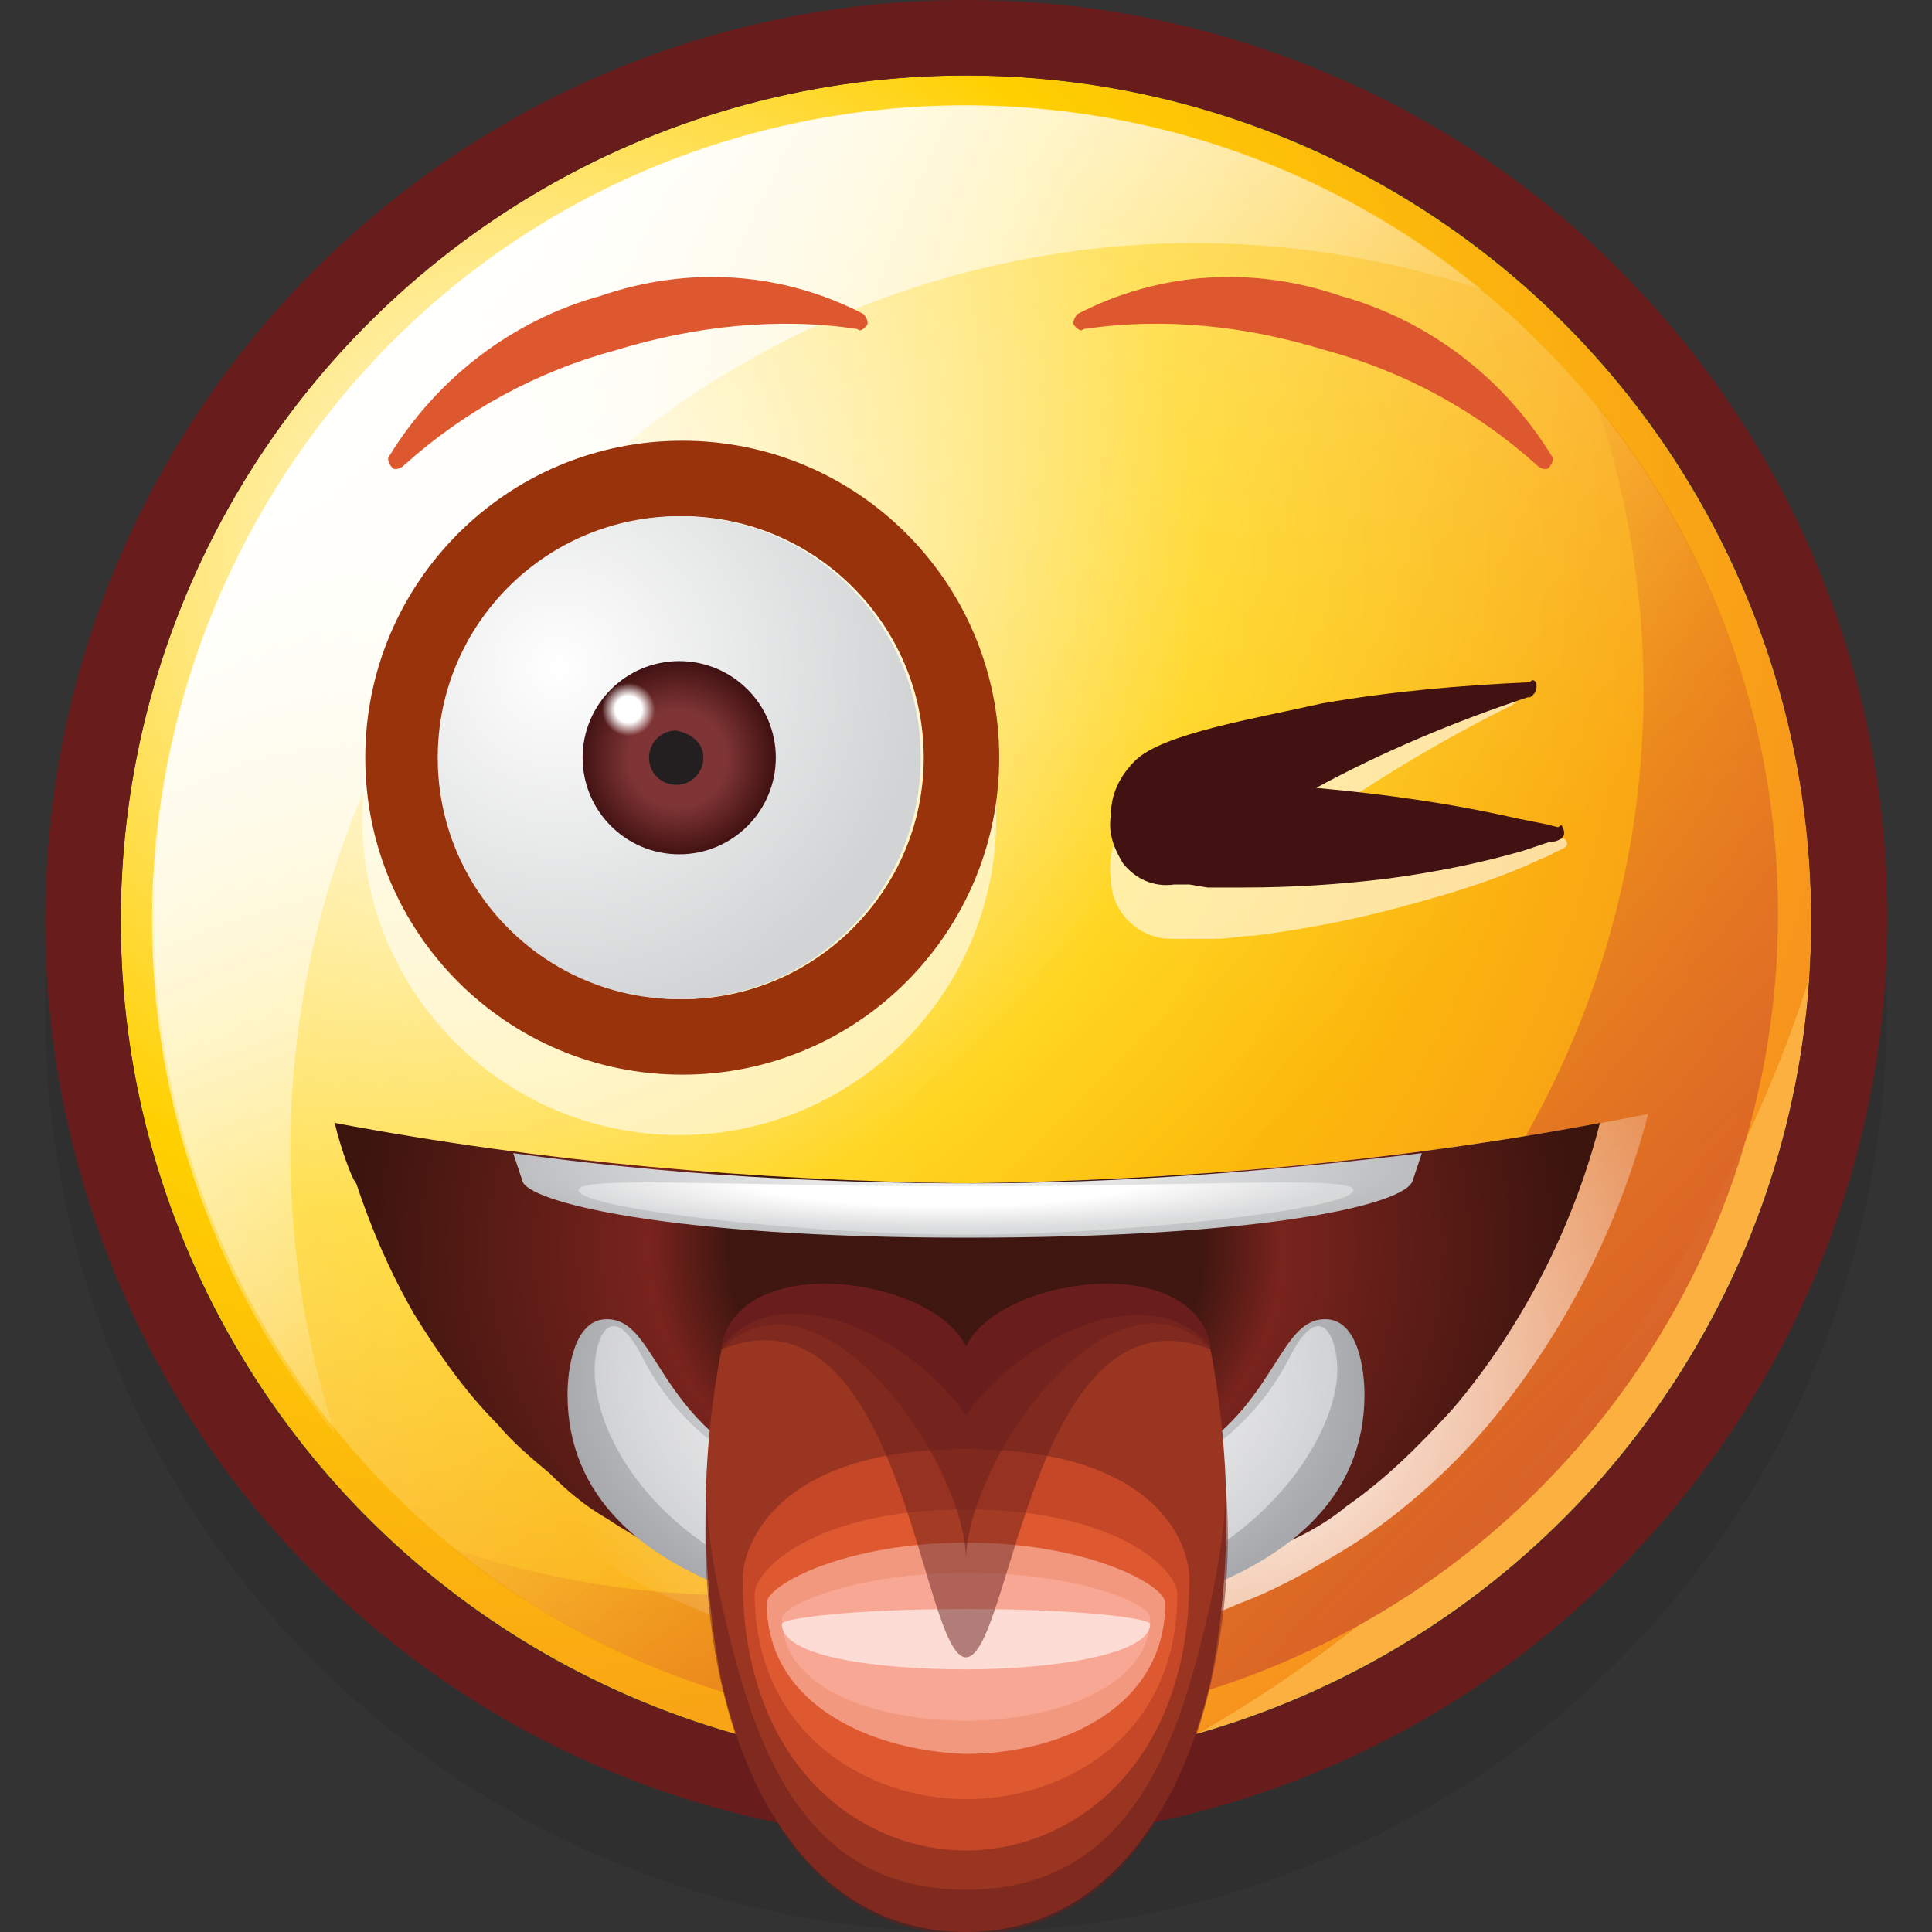 <?xml version="1.0" encoding="utf-8"?>
<!-- Generator: Adobe Illustrator 23.0.3, SVG Export Plug-In . SVG Version: 6.00 Build 0)  -->
<svg version="1.1" id="Layer_1" xmlns="http://www.w3.org/2000/svg" xmlns:xlink="http://www.w3.org/1999/xlink" x="0px" y="0px"
	 viewBox="0 0 64 64" style="enable-background:new 0 0 64 64;" xml:space="preserve">
<rect x="0" y="0" width="64" height="64" fill="#333333" stroke="none"/>
<style type="text/css">
	.st0{opacity:0.2;fill:#231F20;enable-background:new    ;}
	.st1{fill:url(#SVGID_1_);}
	.st2{fill:url(#SVGID_2_);}
	.st3{fill:url(#SVGID_3_);}
	.st4{fill:#DE582F;}
	.st5{fill:#681D1C;}
	.st6{fill:url(#SVGID_4_);}
	.st7{fill:url(#SVGID_5_);}
	.st8{fill:url(#SVGID_6_);}
	.st9{fill:url(#SVGID_7_);}
	.st10{fill:url(#SVGID_8_);}
	.st11{fill-rule:evenodd;clip-rule:evenodd;fill:url(#SVGID_9_);}
	.st12{fill:url(#SVGID_10_);}
	.st13{fill:#993520;}
	.st14{opacity:0.5;fill:#691E1D;enable-background:new    ;}
	.st15{fill:#C54727;}
	.st16{fill:#DE592F;}
	.st17{fill:#F2987F;}
	.st18{fill:#F8A794;}
	.st19{opacity:0.6;fill:#FFFFFF;enable-background:new    ;}
	.st20{fill:#691E1D;}
	.st21{opacity:0.6;}
	.st22{fill:#FFFFFF;}
	.st23{fill:#421212;}
	.st24{fill:#99330B;}
	.st25{fill:url(#SVGID_11_);}
	.st26{fill:url(#SVGID_12_);}
	.st27{fill:#231F20;}
	.st28{fill:url(#SVGID_13_);}
</style>
<title>TongueWink</title>
<g>
	<g>
		<circle class="st0" cx="32" cy="33.5" r="30.5"/>
		
			<radialGradient id="SVGID_1_" cx="17.54" cy="45.2" r="44.53" gradientTransform="matrix(1 0 0 -1 0 64)" gradientUnits="userSpaceOnUse">
			<stop  offset="0" style="stop-color:#FFFFFF"/>
			<stop  offset="0.5" style="stop-color:#FFD000"/>
			<stop  offset="1" style="stop-color:#F7941D"/>
			<stop  offset="1" style="stop-color:#FBB040"/>
		</radialGradient>
		<circle class="st1" cx="32" cy="30.5" r="28"/>
		
			<linearGradient id="SVGID_2_" gradientUnits="userSpaceOnUse" x1="-31.581" y1="50.155" x2="7.619" y2="50.155" gradientTransform="matrix(0.707 0.707 0.707 -0.707 -0.155 69.175)">
			<stop  offset="0" style="stop-color:#FFFFFF;stop-opacity:0.6"/>
			<stop  offset="1" style="stop-color:#FFFFFF;stop-opacity:0"/>
		</linearGradient>
		<circle class="st2" cx="32" cy="30.4" r="26.9"/>
		
			<linearGradient id="SVGID_3_" gradientUnits="userSpaceOnUse" x1="12.79" y1="52.76" x2="32.36" y2="33.19" gradientTransform="matrix(1 0 0 -1 0 64)">
			<stop  offset="0" style="stop-color:#FFFFFF"/>
			<stop  offset="1" style="stop-color:#FFFFFF;stop-opacity:0"/>
		</linearGradient>
		<path class="st3" d="M18.4,16.8c8-8,19.9-10.8,30.7-7.2c-11.5-9.4-28.5-7.8-37.9,3.7C3,23.3,3,37.6,11.1,47.5
			C7.6,36.7,10.4,24.8,18.4,16.8z"/>
		<path class="st4" d="M20.4,11.6c-2.6,0.7-5,2-7,3.8c-0.1,0.1-0.3,0.2-0.4,0.1c-0.1-0.1-0.2-0.3-0.1-0.4c1.6-2.6,4.1-4.5,7-5.3
			c2.9-1,6-0.8,8.7,0.6c0.1,0.1,0.2,0.3,0.1,0.4c-0.1,0.1-0.2,0.2-0.3,0.1C25.8,10.5,23,10.8,20.4,11.6z"/>
		<path class="st4" d="M43.9,11.6c2.6,0.7,5,2,7,3.8c0.1,0.1,0.3,0.2,0.4,0.1c0.1-0.1,0.2-0.3,0.1-0.4c-1.6-2.6-4.1-4.5-7-5.3
			c-2.9-1-6-0.8-8.7,0.6c-0.1,0.1-0.2,0.3-0.1,0.4c0.1,0.1,0.2,0.2,0.3,0.1C38.6,10.5,41.3,10.8,43.9,11.6z"/>
		<path class="st5" d="M32,2.5c15.5,0,28,12.5,28,28s-12.5,28-28,28S4,46,4,30.5C4,15.1,16.5,2.5,32,2.5 M32,0
			C15.2,0,1.5,13.6,1.5,30.5c0,8.1,3.2,15.9,8.9,21.6C22.3,64,41.7,64,53.6,52s11.9-31.2,0-43.1c-2.8-2.8-6.1-5-9.7-6.5
			C40.1,0.8,36.1,0,32,0z"/>
		
			<linearGradient id="SVGID_4_" gradientUnits="userSpaceOnUse" x1="32.905" y1="32.695" x2="51.505" y2="14.095" gradientTransform="matrix(1 0 0 -1 0 64)">
			<stop  offset="0" style="stop-color:#D86027;stop-opacity:0"/>
			<stop  offset="1" style="stop-color:#D86027"/>
		</linearGradient>
		<path class="st6" d="M45.6,44.1c-8,8-19.9,10.8-30.6,7.2c11.6,9.3,28.5,7.5,37.9-4.1c8-9.9,8-24,0-33.8
			C56.5,24.2,53.7,36,45.6,44.1z"/>
		
			<radialGradient id="SVGID_5_" cx="61.26" cy="17.59" r="21.32" gradientTransform="matrix(1.03 0 0 -1.02 -22.39 63.81)" gradientUnits="userSpaceOnUse">
			<stop  offset="0" style="stop-color:#FFFFFF"/>
			<stop  offset="1" style="stop-color:#FFFFFF;stop-opacity:0"/>
		</radialGradient>
		<path class="st7" d="M9.4,36.9c7.4,1.5,15,2.2,22.5,2.3c7.6-0.1,15.2-0.8,22.7-2.3c-1,3.8-2.8,7.3-5.3,10.3
			c-1.1,1.3-2.4,2.5-3.8,3.5c-0.7,0.5-1.4,0.9-2.1,1.3c-0.7,0.4-1.5,0.8-2.3,1.1c-1.4,0.6-2.8,1.1-4.2,1.4c-0.7,0.2-1.4,0.3-2.2,0.4
			C33.9,55,33.1,55,32.3,55c-1.6,0-3.1-0.1-4.7-0.4c-1.5-0.3-2.9-0.7-4.3-1.2c-0.7-0.3-1.5-0.6-2.2-1s-1.4-0.8-2.1-1.3s-1.4-1-2-1.6
			c-0.6-0.5-1.3-1.1-1.8-1.8c-1.1-1.2-2.1-2.6-3-4c-0.9-1.5-1.6-3-2.2-4.6C9.9,38.9,9.5,37.2,9.4,36.9z"/>
		
			<radialGradient id="SVGID_6_" cx="32.035" cy="22.87" r="20.488" gradientTransform="matrix(1 0 0 -0.87 -4.000000e-02 61.25)" gradientUnits="userSpaceOnUse">
			<stop  offset="0.38" style="stop-color:#3F1610"/>
			<stop  offset="0.51" style="stop-color:#79231D"/>
			<stop  offset="1" style="stop-color:#3B140E"/>
		</radialGradient>
		<path class="st8" d="M11.1,37.2c6.9,1.3,13.9,1.9,20.9,2c7-0.1,14.1-0.7,21-2c-0.9,3.5-2.6,6.8-4.9,9.5c-1.1,1.2-2.2,2.3-3.5,3.2
			c-0.6,0.5-1.3,0.9-2,1.2c-0.7,0.4-1.4,0.7-2.1,1c-1.3,0.6-2.6,1-3.9,1.3c-0.7,0.1-1.3,0.2-2,0.3s-1.5,0.2-2.2,0.2
			c-1.4,0-2.9-0.1-4.3-0.3s-2.7-0.6-4-1.2c-0.7-0.3-1.3-0.6-2-0.9c-0.7-0.4-1.4-0.8-2-1.2c-0.7-0.4-1.3-0.9-1.9-1.5
			c-0.6-0.5-1.2-1-1.7-1.6c-1.1-1.1-2-2.4-2.8-3.7c-0.8-1.4-1.4-2.8-1.9-4.3C11.6,39,11.1,37.4,11.1,37.2z"/>
		
			<radialGradient id="SVGID_7_" cx="31.78" cy="18.3" r="13.29" gradientTransform="matrix(1 0 0 -0.66 0 57.75)" gradientUnits="userSpaceOnUse">
			<stop  offset="0" style="stop-color:#FFFFFF"/>
			<stop  offset="1" style="stop-color:#A7A9AC"/>
		</radialGradient>
		<path class="st9" d="M43.9,43.7c-2.3,0-1.3,6.2-11.9,6.2s-9.6-6.2-11.9-6.2c-1.1,0-1.3,1.7-1.3,2.5c0,6.8,10,7.8,13.2,7.8
			s13.2-1,13.2-7.8C45.2,45.4,45,43.7,43.9,43.7z"/>
		
			<radialGradient id="SVGID_8_" cx="32.15" cy="18.99" r="12.65" gradientTransform="matrix(1 0 0 -0.72 0 58.88)" gradientUnits="userSpaceOnUse">
			<stop  offset="0" style="stop-color:#FFFFFF"/>
			<stop  offset="1" style="stop-color:#E6E7E8;stop-opacity:0.6"/>
		</radialGradient>
		<path class="st10" d="M42.7,45c-1.8,3.5-5.7,5.2-10.7,5.2s-8.9-1.7-10.7-5.2c-1-2-1.6-0.8-1.6,0.4c0,2.9,3.5,8.1,12.3,8.1
			s12.3-5.6,12.3-8.1C44.3,44.2,43.7,43,42.7,45z"/>
		
			<radialGradient id="SVGID_9_" cx="31.75" cy="25.58" r="14.87" gradientTransform="matrix(1 0 0 -0.18 0 43.17)" gradientUnits="userSpaceOnUse">
			<stop  offset="0" style="stop-color:#FFFFFF"/>
			<stop  offset="1" style="stop-color:#BCBEC0"/>
		</radialGradient>
		<path class="st11" d="M32.2,39.2c-5.1,0-10.2-0.3-15.2-1c0.1,0.3,0.2,0.6,0.3,0.9C17.4,39.8,22.1,41,32,41l0,0
			c9.9,0,14.6-1.1,14.8-1.9c0.1-0.3,0.2-0.6,0.3-0.9C42.1,38.8,37.1,39.2,32.2,39.2z"/>
		
			<radialGradient id="SVGID_10_" cx="122.58" cy="24.66" r="11.17" gradientTransform="matrix(1.14 0 0 -0.14 -108.41 42.61)" gradientUnits="userSpaceOnUse">
			<stop  offset="0.5" style="stop-color:#FFFFFF"/>
			<stop  offset="1" style="stop-color:#E6E7E8;stop-opacity:0.6"/>
		</radialGradient>
		<path class="st12" d="M32,40.9c5.1,0,12.3-0.8,12.8-1.4s-4.6-0.2-12.8-0.2l0,0c-8.2,0-13.3-0.4-12.8,0.2S26.9,40.9,32,40.9z"/>
		<g>
			<path class="st13" d="M32,64c4.5,0,7.1-3.9,8.1-8.3c0.7-3.6,0.7-7.3,0-11c-0.6-3.2-7-2.3-8.1,0c-1.1-2.3-7.5-3.2-8.1,0
				c-0.7,3.6-0.7,7.3,0,11C24.9,60.2,27.5,64,32,64z"/>
			<path class="st14" d="M40.1,53.1c-1,4.4-2.5,9.5-8.1,9.5s-7.1-5.1-8.1-9.5c-0.3-1.3-0.5-2.6-0.5-3.9c-0.1,2.2,0,4.4,0.5,6.6
				c1,4.4,3.6,8.3,8.1,8.3s7.1-3.9,8.1-8.3c0.5-2.2,0.7-4.4,0.5-6.6C40.6,50.4,40.4,51.7,40.1,53.1z"/>
			<path class="st15" d="M32,61.3c3.5,0,7.4-2.8,7.4-9c0-1.1-1-4.3-7.4-4.3s-7.4,3.3-7.4,4.3C24.6,58.5,28.5,61.3,32,61.3z"/>
			<path class="st16" d="M32,59.6c3.3,0,7-2.1,7-6.8c0-0.8-2-2.8-7-2.8s-7,2-7,2.8C25,57.4,28.7,59.6,32,59.6z"/>
			<path class="st17" d="M32,58.1c3.1,0,6.6-1.5,6.6-5c0-0.6-2.6-2-6.6-2s-6.6,1.4-6.6,2C25.4,56.5,28.9,58,32,58.1L32,58.1z"/>
			<path class="st18" d="M32,57c2.9,0,6.1-1.1,6.1-3.4c0-0.5-2.4-1.5-6.1-1.5s-6.1,1.1-6.1,1.5C25.9,56,29.1,57,32,57z"/>
			<path class="st19" d="M32,55.3c2.9,0,6.1-0.5,6.1-1.5c0-0.2-2.4-0.5-6.1-0.5s-6.1,0.3-6.1,0.5C25.9,54.9,29.1,55.3,32,55.3z"/>
			<path class="st14" d="M32,54.9c1.5,0,2.2-12.5,8.1-10.2c-0.6-3.2-7-2.3-8.1,0c-1.1-2.3-7.5-3.2-8.1,0
				C29.9,42.3,30.5,54.9,32,54.9z"/>
			<path class="st14" d="M32,51.7c0-3.3,4.9-10.3,8.1-7c-0.6-3.2-7-2.3-8.1,0c-1.1-2.3-7.5-3.2-8.1,0C27.1,41.5,32,48.4,32,51.7z"/>
			<path class="st20" d="M32,46.9c-1.5-2.3-5.9-4.9-8.1-2.3c0.6-3.2,7-2.3,8.1,0c1.1-2.3,7.5-3.2,8.1,0C37.9,42.1,33.5,44.6,32,46.9
				z"/>
		</g>
		<path class="st19" d="M50,23.1c-2.3,0.4-4.5,0.9-6.8,1.5c-2.1,0.7-5.2,1.6-5.9,2.6c-0.4,0.5-0.6,1.2-0.5,1.9c0,1.1,0.9,2,2,2
			c0.1,0,0.3,0,0.4,0c0.2,0,0.3,0,0.5,0h0.6c0.4,0,0.8-0.1,1.2-0.1c1.6-0.2,3.2-0.5,4.7-0.9s2.9-0.8,4.3-1.4l0.9-0.4
			c0.1-0.1,0.6-0.2,0.5-0.4s-0.1-0.1-0.2-0.1l-0.4-0.1l-1-0.1c-2.2-0.2-4.5-0.3-6.8-0.3c2.1-1.5,4.3-2.8,6.5-3.9
			c0.1,0,0.1-0.1,0.2-0.1c0-0.1,0-0.2-0.1-0.3C50.1,23.1,50,23.1,50,23.1z"/>
		<g class="st21">
			<path class="st22" d="M22.5,16.6c-5.8,0-10.5,4.7-10.5,10.5s4.7,10.5,10.5,10.5S33,32.9,33,27.1S28.3,16.6,22.5,16.6L22.5,16.6z"
				/>
		</g>
		<path class="st23" d="M50.7,22.6c-2.3,0.1-4.6,0.3-6.9,0.7c-2.2,0.5-5.3,1-6.2,1.9c-0.5,0.5-0.8,1.1-0.8,1.8
			c-0.1,0.6,0.1,1.1,0.4,1.6c0.4,0.5,1,0.8,1.7,0.7c0.2,0,0.3,0,0.5,0l0.6,0.1c0.4,0,0.8,0,1.2,0c1.6,0,3.2-0.1,4.8-0.3
			c1.5-0.2,3-0.5,4.4-0.9c0.3-0.1,0.6-0.2,0.9-0.3c0.2,0,0.6-0.1,0.5-0.4s-0.1-0.1-0.2-0.1l-0.4-0.1l-1-0.2c-2.2-0.5-4.4-0.8-6.6-1
			c2.2-1.2,4.6-2.2,7-3c0.1,0,0.1,0,0.2-0.1c0.1-0.1,0.1-0.2,0.1-0.3C50.9,22.5,50.7,22.5,50.7,22.6L50.7,22.6z"/>
		<path class="st24" d="M22.6,14.6c-5.8,0-10.5,4.7-10.5,10.5s4.7,10.5,10.5,10.5s10.5-4.7,10.5-10.5S28.4,14.6,22.6,14.6L22.6,14.6
			z M22.6,33.1c-4.4,0-8-3.6-8-8s3.6-8,8-8s8,3.6,8,8S27,33.1,22.6,33.1z"/>
		
			<radialGradient id="SVGID_11_" cx="18.499" cy="41.888" r="11.969" gradientTransform="matrix(1 0 0 -1 0 64)" gradientUnits="userSpaceOnUse">
			<stop  offset="0" style="stop-color:#FFFFFF"/>
			<stop  offset="1" style="stop-color:#D1D3D4"/>
		</radialGradient>
		<circle class="st25" cx="22.5" cy="25.1" r="8"/>
		
			<radialGradient id="SVGID_12_" cx="22.45" cy="38.87" r="3.19" gradientTransform="matrix(1 0 0 -1 0 64)" gradientUnits="userSpaceOnUse">
			<stop  offset="0.5" style="stop-color:#7F3536"/>
			<stop  offset="1" style="stop-color:#421212"/>
		</radialGradient>
		<circle class="st26" cx="22.5" cy="25.1" r="3.2"/>
		<path class="st27" d="M23.3,25.1c0,0.5-0.4,0.9-0.9,0.9s-0.9-0.4-0.9-0.9s0.4-0.9,0.9-0.9l0,0C22.9,24.3,23.3,24.6,23.3,25.1z"/>
		
			<radialGradient id="SVGID_13_" cx="20.82" cy="40.5" r="0.88" gradientTransform="matrix(1 0 0 -1 0 64)" gradientUnits="userSpaceOnUse">
			<stop  offset="0.5" style="stop-color:#FFFFFF"/>
			<stop  offset="1" style="stop-color:#FFFFFF;stop-opacity:0"/>
		</radialGradient>
		<path class="st28" d="M21.7,23.5c0,0.5-0.4,0.9-0.9,0.9s-0.9-0.4-0.9-0.9s0.4-0.9,0.9-0.9l0,0C21.3,22.6,21.7,23,21.7,23.5z"/>
	</g>
</g>
</svg>
